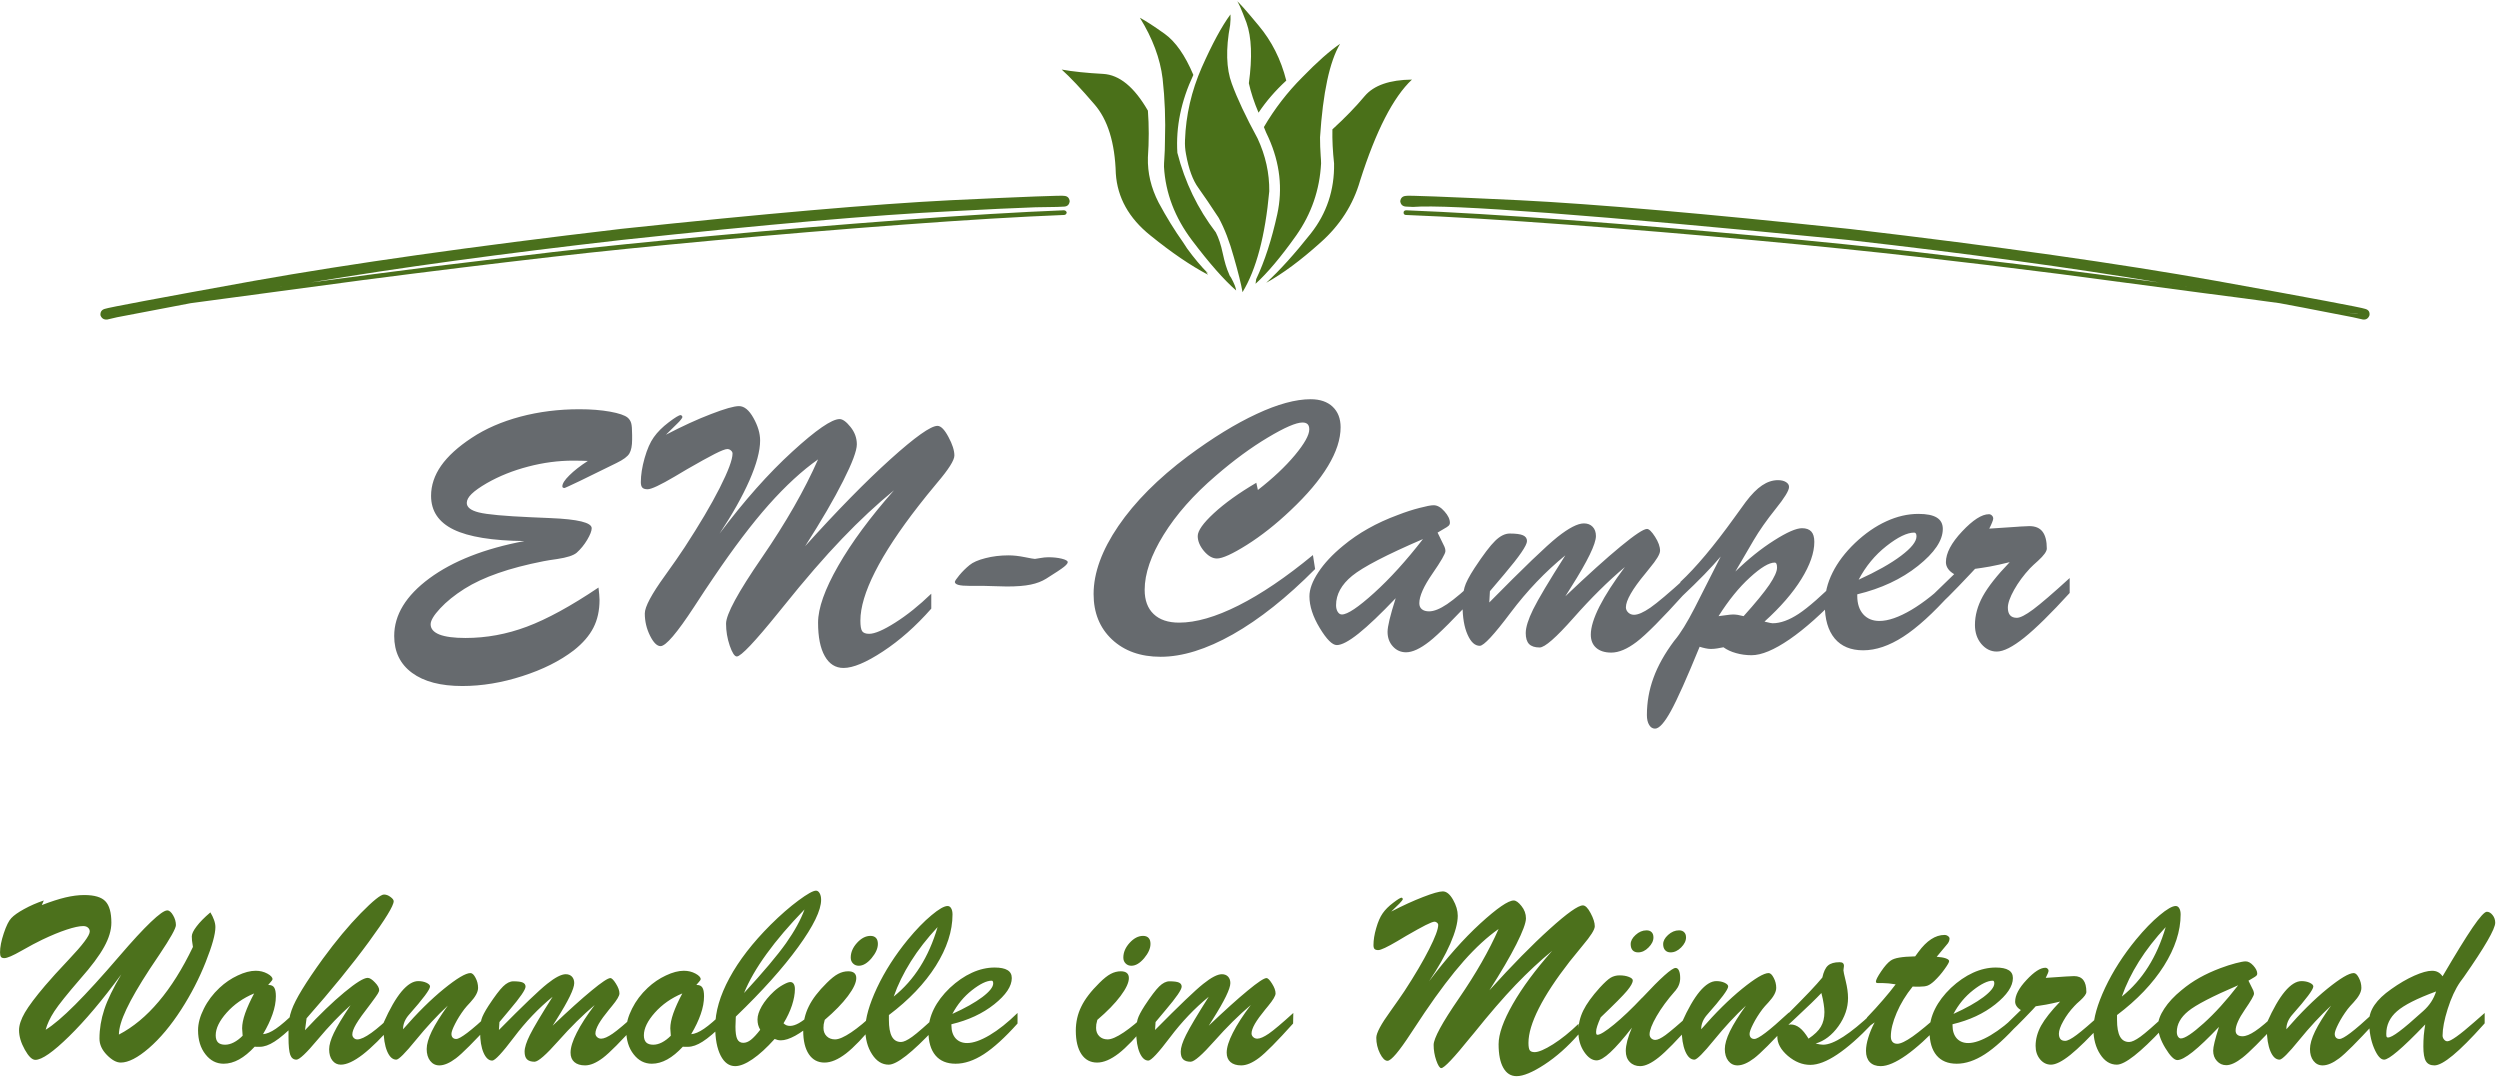 <?xml version="1.0" encoding="utf-8"?>
<!-- Generator: Adobe Illustrator 16.0.0, SVG Export Plug-In . SVG Version: 6.00 Build 0)  -->
<!DOCTYPE svg PUBLIC "-//W3C//DTD SVG 1.1//EN" "http://www.w3.org/Graphics/SVG/1.1/DTD/svg11.dtd">
<svg version="1.1"
	 id="svg2" xmlns:dc="http://purl.org/dc/elements/1.1/" xmlns:cc="http://creativecommons.org/ns#" xmlns:rdf="http://www.w3.org/1999/02/22-rdf-syntax-ns#" xmlns:svg="http://www.w3.org/2000/svg" xmlns:inkscape="http://www.inkscape.org/namespaces/inkscape"
	 xmlns="http://www.w3.org/2000/svg" xmlns:xlink="http://www.w3.org/1999/xlink" x="0px" y="0px" width="467.5px" height="202.5px"
	 viewBox="0 0 467.5 202.5" enable-background="new 0 0 467.5 202.5" xml:space="preserve">
<g id="g10" transform="matrix(1.25,0,0,-1.25,0,202.5)">
	<g id="g12" transform="scale(0.1,0.1)">
		<path id="path14" inkscape:connector-curvature="0" fill="#4A701C" d="M3510.267,1152.422c11.68-1.332,17.5-1.992,17.5-1.992
			c2.352-0.32,3.68,0.5,3.992,2.5c0,2.34-0.984,3.672-2.93,4.02c-2.07,0.313-31.211,4.34-87.5,11.992
			c-56.414,8.008-126.68,17.5-211.063,28.48c28.992-4.652,56.328-9.141,82-13.48c36.68-6.332,69.328-12.191,98-17.5
			c19.383-2.652,36.68-5,52-6.992C3482.931,1156.441,3498.947,1154.101,3510.267,1152.422 M163.283,1152.93
			c0.664-2,1.984-2.82,3.984-2.5c0-0.32,5.852,0.352,17.5,1.992c20.664,3.008,54.18,7.688,100.5,14.02
			c48.68,8.988,108.523,19.34,179.5,30.98c-84.336-10.98-154.648-20.473-210.977-28.48c-56.023-7.652-85.203-11.684-87.5-11.992
			C164.26,1156.601,163.283,1155.269,163.283,1152.93 M3230.267,1197.422c-59.648,8.008-120.82,16.008-183.508,24.02
			c-62.93,7.66-122.664,14.848-178.992,21.488c-66.68,7.648-146.992,15.859-241.008,24.492
			c-93.641,8.668-187.5,16.52-281.492,23.508c-94.328,7-175,11.84-241.984,14.5c-2.344-0.32-3.516-1.488-3.516-3.48
			c0-2.027,1.016-3.16,3-3.52c67-2.648,147.664-7.5,242-14.488c94.063-6.992,187.852-14.84,281.563-23.512
			c93.938-8.68,174.289-16.84,240.938-24.5c67.648-7.648,139.492-16.32,215.5-26.008c75.672-10,147.148-19.492,214.5-28.48
			c41.992-5.352,79.68-10.352,113-15c-28.672,5.309-61.32,11.168-98,17.5C3286.595,1188.281,3259.26,1192.769,3230.267,1197.422
			 M827.768,1235.93c66.68,7.66,147,15.82,241.062,24.5c93.938,8.672,187.93,16.52,281.953,23.512
			c93.984,6.988,174.484,11.84,241.484,14.488c1.992,0.359,3.164,1.492,3.516,3.52c-0.352,1.992-1.68,3.16-4.023,3.48
			c-66.992-2.66-147.656-7.5-241.992-14.5c-93.984-6.988-187.82-14.84-281.484-23.508c-94.023-8.633-174.336-16.844-241.016-24.492
			c-56.328-6.641-115.82-13.828-178.438-21.488c-63.047-8.012-124.383-16.012-184.063-24.02
			c-70.977-11.641-130.82-21.992-179.5-30.98c71.68,9.648,157.352,21.168,257,34.488
			C642.268,1213.941,737.424,1225.578,827.768,1235.93 M3538.275,1157.93c-5,1.992-79.445,16.012-223.508,41.992
			c-143.68,25.656-325.938,51.52-547,77.5c-216.68,23.008-381.32,37.336-493.938,43.008c-113.047,5.352-169.883,7.5-170.547,6.52
			c-5-0.348-7.852-3.008-8.516-8.008c0.664-5,3.516-7.652,8.516-8.012c-0.352,0,3.164-0.148,10.547-0.5
			c53.938,4.328,271.289-12.148,651.945-49.5c178.672-20.352,333.484-41.48,464.492-63.508
			c84.383-10.98,154.648-20.473,211.063-28.48c56.289-7.652,85.43-11.684,87.5-11.992c1.945-0.348,2.93-1.68,2.93-4.02
			c-0.313-2-1.641-2.82-3.992-2.5c0-0.32-5.82,0.352-17.5,1.992c-11.32,1.68-27.336,4.02-48,7.027
			c-15.32,1.992-32.617,4.34-52,6.992c25.352-4.691,47.148-8.832,65.508-12.5c18.992-3.672,33.672-6.52,43.992-8.512
			c10-2.352,15.148-3.48,15.5-3.48c4.648-0.348,7.852,1.84,9.5,6.48C3545.431,1153.43,3543.275,1156.601,3538.275,1157.93
			 M1600.267,1318.941c-0.617-5-3.32-7.652-8-8.012c0,0-3.68-0.148-10.938-0.5c-7.07,0-17.742-0.16-32.07-0.508
			c-28.641-0.98-70.977-2.973-126.992-5.98c-112.344-5.352-276.648-19.691-493.008-43.012
			c-178.32-20.352-333.172-41.48-464.492-63.508c-84.336-10.98-154.648-20.473-210.977-28.48
			c-56.023-7.652-85.203-11.684-87.5-11.992c-2.031-0.348-3.008-1.68-3.008-4.02c0.664-2,1.984-2.82,3.984-2.5
			c0-0.32,5.852,0.352,17.5,1.992c20.664,3.008,54.18,7.688,100.5,14.02c-53-10-89.648-16.992-110-21.012c-10-2.352-15-3.48-15-3.48
			c-5-0.348-8.32,1.84-10,6.48c-0.344,5,1.844,8.172,6.492,9.5c5.352,1.992,79.844,16.012,223.508,41.992
			c143.992,25.656,326.492,51.52,547.5,77.5h-0.5c216.68,23.008,381.32,37.336,494.063,43.008c112.93,5.352,170,7.5,170.938,6.52
			C1596.947,1326.601,1599.65,1323.941,1600.267,1318.941"/>
		<path id="path16" inkscape:connector-curvature="0" fill="#4A7019" d="M1772.767,1410.43c-0.344-7,0.164-13.988,1.492-20.98
			c4.023-22.34,10.188-39.18,18.508-50.508c8.32-11.684,18.563-26.684,30.516-45c8.664-16.012,16.164-35.512,22.5-58.512
			c6.641-23.008,10.977-40.508,13.047-52.5c20.617,34.02,33.938,84.328,40,151.012c0.273,26.988-5.547,53.316-17.5,78.988
			c-17.742,32.648-30.547,60-38.563,81.992c-8.32,22.336-9.18,51.52-2.5,87.5c0.672,6.008,0.82,11.367,0.516,16.008
			c-13.016-17.648-27.344-44.18-43.016-79.488C1782.424,1483.941,1774.103,1447.769,1772.767,1410.43 M2004.767,1554.449
			c-15.664-10.66-34.5-27.34-56.484-50c-22.344-22.34-41.523-47.188-57.5-74.527c1.984-5.313,4.336-10.672,6.984-15.98
			c17-38.012,21.336-76.172,13.016-114.492c-8.359-38.008-18.836-70.348-31.523-97.027c-0.313-2.313-0.672-4.652-0.977-6.992
			c17.656,16.012,38.047,40.148,60.976,72.5c22.688,32.34,35,68.16,37.07,107.5c0,3.672-0.242,7.34-0.547,11.012
			c-0.664,9.34-1.016,18.668-1.016,28.008C1979.103,1481.441,1989.103,1528.078,2004.767,1554.449 M1807.267,1210.93
			c-10.32,10.359-20.82,22.859-31.484,37.5l-5.516,8.52c-13,18.32-25.352,38.32-36.984,60c-11.336,21.992-16.68,44.492-16.016,67.5
			c1.68,24.34,1.68,47.66,0,70c-20.32,35.313-42.617,53.629-67,55c-24.648,1.332-45.352,3.48-61.984,6.48
			c12.656-11.32,28.984-28.672,48.984-51.988c20-23.012,30.664-57.5,31.992-103.512c2.344-35.98,19.57-66.84,51.523-92.5
			c31.633-25.672,60.547-45.32,86.484-58.988c-0.938,1.328-2.148,2.66-3.438,3.988
			C1805.119,1212.258,1806.33,1211.601,1807.267,1210.93 M2112.267,1500.93c-33.32-0.352-56.836-8.508-70.508-24.488
			c-13.32-16.012-29.492-32.652-48.477-50c-0.352-16.012,0.547-33.012,2.5-51.012c0.664-39.648-11.016-74.648-35-105
			c-24.023-30.32-46.133-54.852-66.523-73.48c24.688,13.629,51.68,33.629,81.008,60c29.383,25.98,49.18,56.992,59.5,92.973
			C2058.439,1424.25,2084.26,1474.609,2112.267,1500.93 M1924.26,1499.449c-7.93,31.641-21.836,59.141-41.492,82.5
			c-19.328,23.32-30.148,35.473-32.5,36.48c1.68-0.352,6.492-11.172,14.5-32.5c7.656-21.68,8.82-51.828,3.516-90.5
			c3.047-13.68,7.805-28.32,14.484-43.988C1894.103,1468.43,1907.932,1484.449,1924.26,1499.449 M1785.267,1507.93
			c-18.32-38.988-26.32-77.82-23.938-116.488c11.289-44.02,30.43-83.672,57.5-119.02c4.289-8.32,7.773-18.832,10.43-31.492
			c2.688-12.648,5.664-22.648,9.023-30c0.664-2.34,1.836-4.488,3.477-6.48c4.688-8.668,7.188-15,7.5-19.02
			c-18.32,16.012-40.313,41.012-65.977,75c-25.664,34.02-39.695,70.66-41.953,110c0,3.672,0.117,7.34,0.43,11.012
			c0.664,9.34,1.008,18.48,1.008,27.5c1.063,32.348-0.148,63.48-3.508,93.48c-3.641,30-15,60.348-33.992,91.008
			c8.32-4.328,20.672-12.34,37-23.98C1758.588,1557.769,1772.932,1537.262,1785.267,1507.93"/>
		<path id="path18" inkscape:connector-curvature="0" fill="#666A6E" d="M895.353,741.047c0.508-3.75,0.859-7.188,1.094-10.313
			c0.313-3.047,0.461-5.734,0.461-8.125c0-15.93-3.078-29.844-9.211-41.719c-6.055-11.875-15.789-23.125-29.219-33.75
			c-20.75-15.93-46.406-28.781-77.031-38.594c-30.547-9.875-60.469-14.836-89.844-14.836c-32.305,0-57.344,6.555-75.156,19.68
			c-17.82,13.125-26.719,31.531-26.719,55.156c0,31.563,17.539,60.313,52.648,86.25c35.203,25.938,82.586,44.531,142.195,55.781
			c-48.125,0.512-83.445,6.25-105.945,17.191s-33.75,27.73-33.75,50.469c0,15.621,5,30.621,15,45
			c10.086,14.371,25.352,28.281,45.781,41.723c20.711,13.75,45,24.289,72.82,31.719c27.813,7.379,57.219,11.09,88.281,11.09
			c17.07,0,32.344-1.211,45.781-3.59c13.438-2.43,22.258-5.43,26.563-9.07c2.5-2.18,4.219-4.918,5.156-8.121
			c0.938-3.238,1.398-9.18,1.398-17.809v-6.719c0-9.301-1.359-16.211-4.055-20.781c-2.625-4.609-9.063-9.379-19.375-14.379
			c-21.055-10.43-39.141-19.301-54.219-26.563c-15.117-7.188-22.891-10.777-23.281-10.777c-1.18,0-2.031,0.188-2.656,0.617
			c-0.555,0.391-0.781,1.023-0.781,1.883c0,4.059,3.477,9.527,10.469,16.398c6.953,6.961,16.172,14.141,27.648,21.57
			c-3.117,0.07-6.32,0.191-9.531,0.309c-3.234,0.082-7.336,0.152-12.336,0.152c-22.313,0-44.773-2.961-67.344-8.902
			c-22.5-5.859-43.086-14.059-61.719-24.688c-10.43-6.051-18.086-11.48-22.969-16.25c-4.813-4.691-7.188-9.18-7.188-13.441
			c0-6.48,6.016-11.211,18.125-14.219c12.18-3.039,38.125-5.43,77.813-7.18c6.953-0.32,16.602-0.75,28.898-1.25
			c41.328-1.68,62.039-6.723,62.039-15.16c0-4.063-2.266-9.84-6.719-17.34c-4.375-7.422-9.648-13.867-15.781-19.383
			c-4.805-4.063-14.5-7.188-29.07-9.367c-8.547-1.172-15.391-2.273-20.469-3.281c-26.047-5.117-48.711-11.055-67.961-17.82
			c-19.297-6.68-36.055-14.484-50.32-23.43c-14.797-9.383-26.945-19.18-36.398-29.383c-9.5-10.227-14.219-18.117-14.219-23.75
			c0-6.672,4.367-11.797,13.117-15.313c8.836-3.438,21.883-5.156,39.07-5.156c31.133,0,61.711,5.633,91.711,16.883
			C818.236,693.711,853.978,713.234,895.353,741.047z M1393.197,731.828v-22.344c-23.117-26.25-47.258-47.609-72.336-64.055
			c-25-16.445-44.648-24.695-58.914-24.695c-12.109,0-21.477,5.945-28.117,17.813c-6.68,11.805-10,28.438-10,50
			s10.039,49.883,30.148,85c20.078,35.082,47.898,72.742,83.438,112.973c-25.617-20.941-51.477-45-77.5-72.191
			c-26.047-27.109-55.578-61.203-88.586-102.344l-6.719-8.273c-35.43-43.867-56.211-65.781-62.344-65.781
			c-3.359,0-6.875,5.43-10.625,16.25c-3.672,10.82-5.469,21.75-5.469,32.805c0,13.945,17.883,46.953,53.75,99.063
			c35.813,52.191,63.789,101.094,83.906,146.723c-23.867-16.801-48.438-39.379-73.75-67.809
			c-25.242-28.441-52.813-64.851-82.813-109.226c-7.5-10.938-17.148-25.469-28.906-43.594c-25.633-39.18-42.344-58.75-50.164-58.75
			c-5.305,0-10.578,5.203-15.773,15.625c-5.234,10.516-7.813,21.609-7.813,33.281c0,9.883,10.078,28.797,30.313,56.719
			c12.266,17.078,22.063,31.172,29.375,42.344c22.07,33.832,39.531,63.359,52.344,88.601c12.805,25.309,19.219,42.5,19.219,51.559
			c0,1.641-0.781,3.16-2.344,4.531c-1.57,1.449-3.398,2.188-5.469,2.188c-2.93,0-9.219-2.457-18.906-7.348
			c-9.609-4.922-23.359-12.5-41.25-22.813c-4.492-2.617-10.625-6.25-18.445-10.938c-21.555-12.73-35.109-19.063-40.617-19.063
			c-3.672,0-6.25,0.781-7.813,2.352c-1.57,1.641-2.344,4.41-2.344,8.281c0,10.617,1.875,22.578,5.625,35.93
			c3.82,13.438,8.43,23.828,13.75,31.25c5.5,7.82,12.969,15.238,22.344,22.348c9.445,7.191,15.391,10.781,17.805,10.781
			c0.633,0,1.18-0.309,1.727-0.941c0.625-0.617,0.938-1.328,0.938-2.027c0-0.621-0.742-1.871-2.188-3.75
			c-1.375-1.801-3.055-3.59-5-5.473l-17.5-17.188c24.563,12.82,47.063,23.129,67.5,30.938c20.383,7.891,34.375,11.883,41.875,11.883
			c7.813,0,15-5.902,21.563-17.66c6.641-11.801,10-23.051,10-33.75c0-15.551-5.313-35.43-15.938-59.691
			c-10.625-24.18-25.555-50.699-44.695-79.531c36.961,49.262,73.211,90.082,108.75,122.5c35.508,32.5,59.109,48.75,70.789,48.75
			c4.57,0,10-3.898,16.25-11.719c6.32-7.809,9.531-16.52,9.531-26.09c0-9.488-6.836-27.73-20.469-54.691
			c-13.563-26.988-32.5-59.527-56.883-97.648c48.133,53.43,90.633,96.75,127.5,130c36.961,33.32,60.477,50,70.477,50
			c5.078,0,10.547-5.551,16.406-16.57c5.938-10.93,8.898-20.23,8.898-27.809c0-6.992-8.547-20.551-25.617-40.621
			c-11.492-13.75-20.742-25.238-27.813-34.379c-28.992-37.191-50.75-70.23-65.32-99.066c-14.602-28.859-21.867-53.195-21.867-72.969
			c0-7.805,0.859-13.086,2.656-15.781c1.875-2.609,5.352-3.906,10.461-3.906c8.32,0,21.289,5.547,38.914,16.719
			C1356.838,699.68,1374.838,714.102,1393.197,731.828L1393.197,731.828z M1428.439,749.328c0,1.328,2.219,4.734,6.719,10.156
			c4.57,5.516,9.68,10.555,15.313,15.156c5,4.148,12.852,7.578,23.586,10.32c10.82,2.805,22.391,4.219,34.695,4.219
			c7.375,0,15.469-0.898,24.219-2.664c8.828-1.797,13.938-2.656,15.313-2.656c0.625,0,3.164,0.391,7.656,1.25
			c4.453,0.82,8.594,1.25,12.344,1.25c7.578,0,14.297-0.734,20.156-2.18c5.938-1.492,8.898-3.211,8.898-5.164
			c0-1.672-1.867-4.016-5.617-7.031c-3.75-3.047-12.617-8.906-26.563-17.656c-6.492-4.063-14.219-7.031-23.281-8.898
			c-8.984-1.883-20.789-2.82-35.469-2.82c-4.297,0-10.281,0.156-17.969,0.469c-7.742,0.313-13.398,0.469-17.031,0.469h-20.938
			c-7.5,0-13.055,0.469-16.563,1.414C1430.471,745.891,1428.627,747.344,1428.439,749.328z M1964.142,789.641l3.273-20.93
			c-42.297-42.617-83.273-75.164-122.969-97.664c-39.609-22.375-75.617-33.586-108.117-33.586c-30.117,0-54.383,8.664-72.813,25.93
			c-18.359,17.266-27.5,39.93-27.5,67.969c0,31.57,12.344,65.469,37.031,101.719c24.758,36.25,59.453,71.101,104.063,104.531
			c37.07,27.5,71.328,48.52,102.813,63.133c31.445,14.688,58.359,22.027,80.773,22.027c14.07,0,25.039-3.75,32.977-11.25
			c7.883-7.5,11.875-17.73,11.875-30.629c0-17.93-6.328-37.301-18.906-58.121c-12.5-20.859-31.211-42.969-56.094-66.41
			c-21.875-20.738-43.672-37.93-65.32-51.562c-21.555-13.547-36.477-20.313-44.68-20.313c-6.57,0-13.047,3.672-19.375,11.094
			c-6.25,7.5-9.375,15-9.375,22.5c0,7.891,8.039,19.301,24.219,34.223c16.25,15,37.383,30.16,63.43,45.469l2.352-10.781
			c22.5,17.5,40.93,34.84,55.312,52.031c14.367,17.27,21.563,30.16,21.563,38.59c0,3.641-0.867,6.25-2.5,7.82
			c-1.688,1.641-4.227,2.5-7.656,2.5c-9.5,0-26.797-7.5-51.875-22.5c-25-14.93-50.906-33.91-77.664-57.039
			c-33.359-28.551-59.445-58.082-78.281-88.59c-18.859-30.551-28.273-57.926-28.273-82.191c0-15.625,4.453-27.734,13.438-36.25
			c8.938-8.547,21.641-12.813,38.117-12.813c25.203,0,54.773,8.523,88.75,25.633C1886.682,731.25,1923.83,756.398,1964.142,789.641
			L1964.142,789.641z M2087.97,725.109c-22.422-23.547-40.898-41.172-55.469-52.813c-14.492-11.563-25.391-17.336-32.664-17.336
			c-6.68,0-15.148,8.469-25.461,25.469c-10.32,17.07-15.469,32.891-15.469,47.5c0,10.617,4.453,22.57,13.281,35.93
			c8.75,13.32,21.008,26.492,36.867,39.531c11.766,9.77,24.383,18.438,37.82,25.938c13.43,7.582,28.203,14.383,44.375,20.313
			c11.25,4.379,21.945,7.859,32.188,10.469c10.188,2.699,17.258,4.07,21.25,4.07c5.508,0,10.93-3.09,16.25-9.219
			c5.391-6.062,8.117-11.723,8.117-17.031c0-1.68-0.617-3.129-1.867-4.379s-3.711-2.891-7.352-4.84l-9.219-5.473l8.758-17.973
			c1.133-2.109,1.914-3.906,2.344-5.469c0.391-1.477,0.617-2.891,0.617-4.219c0-3.75-6.516-15.078-19.531-33.898
			c-13.039-18.867-19.523-33.555-19.523-44.07c0-3.984,1.289-6.984,3.906-9.063c2.578-2.109,6.172-3.117,10.781-3.117
			c7.188,0,16.133,3.586,26.867,10.781c10.82,7.258,26.18,20.305,46.102,39.055l0.469-21.875
			c-35-38.039-59.375-62.422-73.125-73.125c-13.672-10.695-25.273-16.086-34.844-16.086c-7.82,0-14.383,2.93-19.688,8.75
			c-5.313,5.82-7.969,13.117-7.969,21.867c0,8.016,3.945,24.453,11.875,49.383L2087.97,725.109L2087.97,725.109z M2128.752,813.551
			c-54.492-23.441-89.805-41.801-105.945-55.004c-16.047-13.117-24.055-27.766-24.055-43.906c0-3.984,0.82-7.297,2.5-10
			c1.641-2.609,3.75-3.906,6.25-3.906c8.32,0,24.375,10.703,48.117,32.195C2079.447,754.484,2103.83,781.359,2128.752,813.551z
			 M2520.939,754.797l-0.469-22.5c-34.063-37.813-58.133-62.031-72.195-72.656c-13.977-10.625-26.555-15.93-37.805-15.93
			c-9.695,0-17.273,2.414-22.664,7.18c-5.305,4.688-7.969,11.25-7.969,19.688c0,10.938,4.297,25,12.969,42.188
			c8.75,17.195,21.414,36.805,37.969,58.914c-25.227-21.25-50.859-46.641-76.867-76.102c-26.055-29.484-42.93-44.219-50.625-44.219
			c-7.117,0-12.344,1.719-15.781,5.156c-3.359,3.445-5,8.914-5,16.414c0,8.508,3.664,20.352,11.086,35.461
			c7.5,15.203,23.523,42.109,48.133,80.789c-29.922-24.383-57.273-53.055-82.031-85.945c-24.688-32.922-40-49.375-45.938-49.375
			c-7.273,0-13.359,5.547-18.281,16.719c-5,11.133-7.5,25.82-7.5,44.063c0,11.016,1.008,19.93,2.969,26.719
			c1.867,6.766,6.867,16.406,15,28.906c13.117,19.883,23.359,33.445,30.781,40.625c7.383,7.27,14.688,10.938,21.867,10.938
			c9.383,0,15.984-0.898,19.852-2.648c3.938-1.801,5.938-4.648,5.938-8.602c0-6.367-11.258-22.813-33.758-49.367
			c-9.172-10.75-16.398-19.305-21.711-25.633l-0.938-16.867c51.008,51.75,85.039,84.414,102.031,97.969
			c17.07,13.512,30.227,20.309,39.531,20.309c5.508,0,9.875-1.719,13.125-5.16c3.203-3.359,4.844-7.93,4.844-13.75
			c0-11.789-12.344-37.188-37.031-76.25c-3.867-5.938-6.797-10.578-8.75-13.898c33.828,32.18,61.398,57.031,82.656,74.531
			c21.242,17.5,34.414,26.25,39.531,26.25c3,0,7.031-3.91,12.031-11.723c5-7.809,7.5-14.809,7.5-20.941
			c0-4.922-5.281-13.672-15.781-26.25c-2.617-3.359-4.688-5.938-6.25-7.813c-9.813-11.797-17.109-21.875-21.883-30.305
			c-4.797-8.359-7.188-15.078-7.188-20.164c0-3.047,1.18-5.695,3.602-7.969c2.375-2.188,5.227-3.281,8.586-3.281
			c5.945,0,14.063,3.523,24.383,10.625C2479.22,718.078,2496.556,732.688,2520.939,754.797L2520.939,754.797z M2542.658,652.461
			c-18.992-46.445-33.281-78.477-42.969-96.102c-9.688-17.57-17.578-26.398-23.75-26.398c-3.641,0-6.563,1.828-8.75,5.469
			c-2.273,3.672-3.438,8.586-3.438,14.836c0,19.188,3.273,37.734,9.836,55.625c6.492,17.93,16.797,36.375,30.938,55.32
			c0.125,0.078,0.391,0.391,0.781,0.93c8.672,10.32,18.602,26.406,29.852,48.289l39.063,77.031
			c-7.109-8.359-15.242-17.273-24.383-26.727c-9.18-9.484-21.211-21.25-36.086-35.305v23.898
			c23.195,21.563,50.195,53.672,80.938,96.41c7.578,10.621,13.195,18.363,16.867,23.281c8.641,11.441,16.805,19.73,24.531,24.84
			c7.703,5.199,15.633,7.82,23.75,7.82c4.891,0,8.828-0.941,11.883-2.82c3.117-1.871,4.688-4.328,4.688-7.34
			c0-5.309-6.719-16.328-20.156-32.969c-13.367-16.68-24.344-32.34-32.977-47.031l-27.188-46.559
			c19.461,18.938,38.789,34.445,57.969,46.559c19.141,12.191,33.055,18.281,41.719,18.281c6.25,0,10.859-1.68,13.914-5
			c3.008-3.242,4.531-8.402,4.531-15.473c0-16.25-6.492-34.797-19.383-55.617c-12.813-20.75-31.211-41.961-55.148-63.602
			c0.695-0.234,1.563-0.43,2.5-0.625c5-1.25,8.195-1.875,9.688-1.875c11.641,0,24.602,4.688,38.898,14.07
			c14.266,9.367,35.086,27.648,62.5,54.836l0.477-24.688c-28.055-29.688-53.555-52.453-76.563-68.281
			c-23.055-15.813-41.992-23.75-56.883-23.75c-8.117,0-15.859,1.063-23.117,3.133c-7.313,1.992-13.602,4.922-18.914,8.75
			c-3.047-0.633-6.164-1.18-9.367-1.719c-3.133-0.508-6.25-0.781-9.383-0.781c-2.5,0-5.148,0.305-7.969,0.93
			C2548.752,650.656,2545.775,651.438,2542.658,652.461L2542.658,652.461z M2570.939,698.234c2.18,0.313,5.781,0.781,10.781,1.406
			c5,0.711,8.625,1.094,10.938,1.094c2.258,0,4.68-0.234,7.18-0.625c2.5-0.43,5.359-1.047,8.602-1.875
			c17.891,19.891,30.695,35.516,38.438,46.875c7.688,11.453,11.563,20,11.563,25.625c0,2.586-0.281,4.453-0.781,5.625
			c-0.547,1.25-1.406,1.922-2.656,2.031c-8.555,0-20.945-7.461-37.195-22.344C2601.556,741.25,2585.939,721.984,2570.939,698.234
			L2570.939,698.234z M2778.478,730.891v-2.5c0-11.484,2.969-20.578,8.898-27.344c6.023-6.672,14.102-10,24.219-10
			c13.133,0,29.063,5.516,47.813,16.563c18.75,11.141,38.477,26.875,59.219,47.188v-22.5c-26.68-29.688-50.469-51.328-71.398-64.836
			c-20.938-13.523-40.898-20.32-59.852-20.32c-18.547,0-32.766,5.898-42.648,17.656c-9.891,11.883-14.852,28.828-14.852,50.938
			c0,16.25,3.875,32.078,11.57,47.5c7.609,15.391,18.82,30.234,33.75,44.535c15.07,14.262,30.664,25.039,46.711,32.34
			c16.023,7.391,32.07,11.102,48.133,11.102c12.258,0,21.406-1.84,27.336-5.473c6.023-3.668,9.07-9.34,9.07-17.027
			c0-17.191-12.43-35.633-37.188-55.32C2844.564,753.711,2814.299,739.531,2778.478,730.891z M2780.51,752.766
			c26.945,12.273,48.117,24.219,63.438,35.781c15.391,11.563,23.117,21.254,23.117,29.063c0,1.961-0.305,3.359-0.938,4.219
			c-0.539,0.941-1.359,1.41-2.5,1.41c-10.617,0-24.492-6.719-41.563-20.16C2804.955,789.641,2791.127,772.852,2780.51,752.766z
			 M2895.775,709.961l-7.023,17.5l34.688,33.586c-4.18,2.5-7.273,5.203-9.219,8.133c-2.07,3-3.133,6.281-3.133,9.836
			c0,13.445,8.047,28.754,24.219,45.945c16.141,17.18,29.531,25.777,40.164,25.777c1.641,0,3.117-0.629,4.367-1.879
			c1.328-1.25,2.039-2.809,2.039-4.68c0-1.18-0.547-2.969-1.57-5.469c-0.93-2.5-2.422-5.711-4.367-9.531l42.336,2.809
			c0.945,0,2.234,0.082,3.914,0.313c6.438,0.391,11.008,0.629,13.75,0.629c8.938,0,15.508-2.781,19.68-8.289
			c4.258-5.539,6.406-13.98,6.406-25.313c0-4.18-4.328-10.227-12.969-18.117c-5.313-4.695-9.367-8.523-12.18-11.414
			c-9.609-10.313-17.5-21.047-23.758-32.188c-6.242-11.172-9.375-20.07-9.375-26.719c0-4.922,1.094-8.672,3.281-11.25
			c2.273-2.609,5.672-3.906,10.164-3.906c5,0,13.117,4.141,24.367,12.5c11.328,8.445,29.57,24.109,54.688,47.031V732.93
			c-27.93-30.633-50.586-52.93-67.969-66.883c-17.297-13.828-31.008-20.781-41.086-20.781c-8.992,0-16.68,3.836-23.133,11.414
			c-6.359,7.57-9.531,17.07-9.531,28.43c0,14.266,3.914,28.516,11.719,42.82c7.891,14.367,21.336,31.398,40.313,51.086
			c-11.992-2.922-21.867-5.117-29.68-6.555c-7.82-1.367-15.242-2.5-22.188-3.445l-6.719-7.188
			C2921.799,734.016,2904.447,716.711,2895.775,709.961"/>
		<path id="path20" inkscape:connector-curvature="0" fill="#4C711C" d="M181.447,162.266
			c-28.125-38.367-54.18-69.227-78.125-92.656C79.447,46.172,62.619,34.453,52.854,34.453c-4.805,0-10.086,5.078-15.781,15.313
			c-5.742,10.305-8.594,20-8.594,29.055c0,7.5,2.891,16.289,8.75,26.414c5.93,10.078,15.969,23.477,30.148,40.156
			c8.641,10.188,20.477,23.203,35.477,39.063c20.938,22.063,31.406,36.086,31.406,42.031c0,2.375-0.898,4.297-2.656,5.781
			c-1.68,1.555-4.062,2.344-7.195,2.344c-5.734,0-13.977-1.797-24.68-5.32c-10.75-3.555-22.969-8.586-36.719-15.148
			c-7.93-3.75-18.281-9.297-31.102-16.57c-12.727-7.305-21.211-10.93-25.461-10.93c-2.43,0-4.07,0.625-5,1.875
			c-0.938,1.328-1.406,3.594-1.406,6.719c0,7.805,1.867,17.336,5.617,28.586c3.75,11.25,7.5,18.789,11.25,22.664
			c3.828,4.141,10.242,8.664,19.219,13.586c9.07,5,18.836,9.258,29.383,12.82l-2.969-6.875c13.438,5.195,25.188,8.984,35.313,11.406
			c10.078,2.375,19.445,3.594,28.125,3.594c15.312,0,25.859-3.125,31.719-9.375c5.93-6.18,8.906-16.844,8.906-32.031
			c0-11.063-3.594-23.094-10.781-36.094c-7.109-13.055-18.984-28.984-35.625-47.813c-19.375-22.422-32.344-38.594-38.906-48.594
			c-6.492-10-10.781-19.219-12.969-27.656c11.445,7.063,26.125,19.563,44.055,37.5c18.016,18.008,40.203,42.375,66.57,73.117
			c18.945,22.07,34.453,38.914,46.563,50.469c12.188,11.641,20.391,17.5,24.688,17.5c3,0,5.93-2.461,8.75-7.336
			c2.813-4.813,4.211-9.688,4.211-14.688c0-4.805-8.117-19.336-24.367-43.594c-6.25-9.383-11.211-16.797-14.844-22.188
			c-15.859-24.305-27.469-44.305-34.844-60c-7.422-15.625-11.172-28.281-11.25-37.969c21.328,11.125,41.164,27.578,59.523,49.375
			c18.445,21.75,35.516,48.984,51.25,81.719c-0.617,3.938-1.086,7.102-1.398,9.531c-0.242,2.5-0.32,4.57-0.32,6.25
			c0,3.75,2.391,8.75,7.195,15c4.766,6.32,11.633,13.32,20.625,20.93c2.383-3.977,4.219-7.773,5.469-11.398
			c1.32-3.672,2.031-7.188,2.031-10.633c0-10.539-4.852-27.969-14.531-52.336c-9.609-24.305-21.797-47.938-36.57-70.938
			c-15.617-24.188-31.789-43.445-48.43-57.813c-16.68-14.383-30.711-21.563-42.039-21.563c-6.477,0-13.391,3.82-20.781,11.398
			c-7.414,7.586-11.086,15.711-11.086,24.383c0,14.453,2.383,28.977,7.188,43.594C160.861,124.453,169.338,141.953,181.447,162.266z
			 M380.978,54.141c-7.82-8.438-15.586-14.813-23.281-19.07c-7.734-4.25-15.43-6.398-23.125-6.398
			c-10.859,0-19.922,4.688-27.195,14.063c-7.375,9.375-11.086,21.406-11.086,36.086c0,10.078,2.93,20.859,8.75,32.352
			c5.695,11.438,13.477,21.758,23.281,30.938c8.32,7.813,17.414,13.984,27.336,18.594c9.891,4.688,18.828,7.031,26.883,7.031
			c6.328,0,12.109-1.414,17.336-4.219c5.203-2.813,7.82-5.625,7.82-8.445c0-0.742-0.859-2.031-2.5-3.898
			c-1.68-1.797-3.047-3.359-4.07-4.688h0.781c3.953,0,6.719-1.336,8.289-3.914c1.641-2.5,2.5-6.836,2.5-12.961
			c0-8.438-1.68-17.43-5-26.875c-3.25-9.375-7.969-19.344-14.219-29.844c5.313,0.313,11.719,3,19.219,8.125
			c7.5,5.078,17.344,13.594,29.531,25.469l-0.32-18.125c-12.609-12.5-23.039-21.375-31.25-26.57
			c-8.117-5.227-15.461-7.805-22.031-7.805c-1.867,0-3.398,0-4.523,0C382.932,54.063,381.908,54.141,380.978,54.141z M363.01,70.539
			c0,0.391-0.078,1.102-0.156,2.031c-0.43,4.258-0.625,7.273-0.625,9.07c0,6.25,1.484,13.75,4.531,22.5
			c3.117,8.75,7.578,18.625,13.438,29.68c-16.484-6.867-30.156-16.477-41.094-28.75c-10.945-12.305-16.406-23.586-16.406-33.898
			c0-4.688,1.133-8.242,3.43-10.633c2.391-2.305,5.945-3.43,10.633-3.43c4.141,0,8.469,1.125,12.969,3.43
			C354.182,62.813,358.627,66.172,363.01,70.539z M589.26,104.289l0.313-15.469c-18.125-20.742-33.75-36.211-46.875-46.398
			c-13.125-10.078-24.07-15.156-32.82-15.156c-5.227,0-9.445,2.109-12.648,6.25c-3.25,4.133-4.852,9.719-4.852,16.719
			c0,6.445,2.352,14.563,7.031,24.375c4.695,9.766,13.016,23.625,25,41.563c-16.047-14.297-32.461-31.406-49.211-51.406
			c-16.68-20-27.266-30-31.719-30c-4.375,0-7.43,2.344-9.219,7.023c-1.758,4.695-2.656,13.523-2.656,26.57v8.594
			c0,7.5,0.383,13.586,1.094,18.281c0.742,4.688,1.953,9.25,3.594,13.75c2.727,7.805,7.969,18.125,15.781,30.938
			c7.891,12.891,18.195,28.156,30.938,45.781c19.57,26.758,38.469,49.445,56.719,68.117c18.32,18.641,29.883,27.969,34.68,27.969
			c3.32,0,6.57-1.211,9.695-3.586c3.195-2.313,4.844-4.453,4.844-6.414c0-6.68-12.344-26.867-37.039-60.617
			c-24.68-33.75-55.781-71.961-93.281-114.531l-2.336-17.82c21.945,23.523,41.602,42.43,58.906,56.719
			c17.383,14.383,28.984,21.57,34.844,21.57c3.008,0,6.602-2.266,10.781-6.719c4.258-4.375,6.406-8.25,6.406-11.57
			c0-1.359-0.75-3.242-2.188-5.617c-1.492-2.422-4.648-6.883-9.531-13.438c-11.367-14.695-18.992-25.313-22.813-31.875
			c-3.75-6.492-5.625-11.57-5.625-15.32c0-2.109,0.695-3.859,2.188-5.305c1.438-1.484,3.203-2.195,5.313-2.195
			c4.875,0,11.906,3.289,21.086,9.852C564.924,81.563,576.127,91.359,589.26,104.289z M574.103,90.539
			c9.055,20.32,17.883,35.672,26.555,46.102c8.75,10.391,17.07,15.625,25,15.625c4.695,0,8.789-0.867,12.352-2.5
			c3.508-1.688,5.313-3.516,5.313-5.477c0-2.305-2.625-6.945-7.813-13.898c-5.242-7-12.969-16.328-23.281-27.969
			c-2.93-3.242-5.242-6.719-6.875-10.469c-1.563-3.75-2.344-7.344-2.344-10.781v-0.938c21.328,24.563,41.719,44.727,61.094,60.469
			c19.375,15.695,32.578,23.586,39.688,23.586c2.688,0,5.227-2.414,7.656-7.18c2.5-4.688,3.75-9.688,3.75-15
			c0-6.063-3.867-13.25-11.57-21.57c-4.055-4.289-7.109-7.727-9.055-10.305c-5.555-7.422-10.125-14.695-13.75-21.875
			c-3.672-7.188-5.469-12.188-5.469-15c0-2.43,0.625-4.297,1.875-5.625c1.25-1.375,3-2.031,5.313-2.031
			c2.891,0,8.438,3.047,16.563,9.219c8.125,6.125,19.766,16.25,35,30.313l0.305-16.094c-25.539-27.82-42.961-45.281-52.336-52.352
			s-17.664-10.617-24.844-10.617c-5.625,0-10.242,2.297-13.75,6.867c-3.438,4.461-5.156,10.352-5.156,17.664
			c0,7.063,2.539,15.938,7.656,26.563c5.195,10.625,13.164,23.359,23.898,38.273c-16.047-14.914-31.984-32.109-47.805-51.555
			c-15.859-19.5-25.594-29.219-29.219-29.219c-5.625,0-10.195,4.219-13.75,12.656c-3.516,8.508-5.313,19.688-5.313,33.438
			c0,1.875,0.078,3.516,0.156,5C573.947,87.422,574.018,88.984,574.103,90.539z M953.236,104.609l-0.305-15.789
			c-24.063-26.789-41.055-43.898-50.945-51.398c-9.914-7.5-18.828-11.25-26.719-11.25c-6.867,0-12.258,1.68-16.086,5
			c-3.75,3.313-5.633,8.008-5.633,14.063c0,7.695,3.055,17.578,9.219,29.688c6.141,12.188,15.086,26.008,26.883,41.563
			c-17.813-15-35.938-32.938-54.383-53.75c-18.359-20.75-30.227-31.094-35.617-31.094c-5,0-8.75,1.211-11.25,3.594
			c-2.422,2.375-3.602,6.25-3.602,11.555c0,6.023,2.664,14.383,7.969,25c5.32,10.711,16.609,29.727,33.914,57.031
			c-21.063-17.18-40.313-37.422-57.813-60.617c-17.5-23.242-28.359-34.844-32.5-34.844c-5.195,0-9.531,3.906-12.969,11.711
			c-3.438,7.891-5.164,18.32-5.164,31.25c0,7.695,0.711,13.945,2.031,18.75c1.375,4.773,4.93,11.609,10.633,20.469
			c9.258,14.07,16.477,23.641,21.719,28.75c5.188,5.086,10.313,7.664,15.313,7.664c6.758,0,11.477-0.633,14.219-1.883
			c2.688-1.25,4.063-3.281,4.063-6.086c0-4.5-7.977-16.094-23.914-34.844c-6.359-7.625-11.398-13.68-15.148-18.125l-0.781-11.875
			c36.133,36.563,60.188,59.57,72.18,69.063c11.961,9.563,21.25,14.367,27.82,14.367c3.828,0,6.914-1.211,9.219-3.586
			c2.266-2.422,3.43-5.625,3.43-9.695c0-8.359-8.711-26.328-26.086-53.898c-2.734-4.18-4.813-7.461-6.25-9.852
			c23.938,22.82,43.438,40.352,58.438,52.664c15,12.375,24.289,18.586,27.969,18.586c2.07,0,4.844-2.773,8.281-8.273
			c3.508-5.555,5.313-10.438,5.313-14.695c0-3.555-3.711-9.805-11.094-18.75c-1.875-2.305-3.359-4.055-4.375-5.305
			c-6.875-8.367-12.031-15.477-15.477-21.406c-3.359-5.938-5-10.75-5-14.375c0-2.109,0.82-3.914,2.5-5.469
			c1.641-1.563,3.672-2.344,6.102-2.344c4.141,0,9.883,2.5,17.18,7.5C923.791,78.672,936.049,88.984,953.236,104.609
			L953.236,104.609z M1021.517,54.141c-7.805-8.438-15.578-14.813-23.281-19.07c-7.727-4.25-15.43-6.398-23.117-6.398
			c-10.859,0-19.922,4.688-27.188,14.063c-7.383,9.375-11.094,21.406-11.094,36.086c0,10.078,2.93,20.859,8.75,32.352
			c5.703,11.438,13.469,21.758,23.281,30.938c8.32,7.813,17.422,13.984,27.344,18.594c9.875,4.688,18.828,7.031,26.875,7.031
			c6.32,0,12.109-1.414,17.344-4.219c5.188-2.813,7.805-5.625,7.805-8.445c0-0.742-0.859-2.031-2.5-3.898
			c-1.68-1.797-3.039-3.359-4.055-4.688h0.781c3.945,0,6.719-1.336,8.273-3.914c1.641-2.5,2.5-6.836,2.5-12.961
			c0-8.438-1.68-17.43-5-26.875c-3.234-9.375-7.969-19.344-14.219-29.844c5.32,0.313,11.719,3,19.219,8.125
			c7.5,5.078,17.352,13.594,29.531,25.469l-0.305-18.125c-12.625-12.5-23.055-21.375-31.25-26.57
			c-8.125-5.227-15.477-7.805-22.031-7.805c-1.883,0-3.398,0-4.531,0C1023.478,54.063,1022.463,54.141,1021.517,54.141z
			 M1003.549,70.539c0,0.391-0.07,1.102-0.148,2.031c-0.43,4.258-0.633,7.273-0.633,9.07c0,6.25,1.492,13.75,4.531,22.5
			c3.133,8.75,7.578,18.625,13.438,29.68c-16.477-6.867-30.148-16.477-41.086-28.75c-10.938-12.305-16.414-23.586-16.414-33.898
			c0-4.688,1.141-8.242,3.445-10.633c2.375-2.305,5.938-3.43,10.617-3.43c4.148,0,8.484,1.125,12.969,3.43
			C994.728,62.813,999.182,66.172,1003.549,70.539z M1113.088,134.453c28.945,31.438,49.883,56.281,62.813,74.531
			c12.891,18.313,22.109,35.156,27.648,50.469c-22.727-23.438-41.641-45.594-56.711-66.414
			C1131.721,172.18,1120.471,152.648,1113.088,134.453L1113.088,134.453z M1158.869,65.703
			c-11.797-13.133-22.781-23.203-32.969-30.164c-10.117-6.945-18.828-10.469-26.102-10.469c-9.063,0-16.32,5.281-21.711,15.789
			c-5.391,10.625-8.125,24.922-8.125,42.961c0,22.5,7.109,46.805,21.25,72.969c14.141,26.25,34.688,52.82,61.555,79.695
			c14.695,14.563,28.602,26.719,41.719,36.406c13.211,9.758,21.961,14.68,26.25,14.68c2.195,0,3.992-1.32,5.477-3.898
			c1.445-2.5,2.188-5.781,2.188-9.852c0-15.539-11.414-39.023-34.219-70.461c-22.734-31.375-53.828-66.063-93.281-104.07
			l-0.164-1.25c-0.305-6.25-0.469-10.898-0.469-13.898c0-8.68,0.859-14.852,2.664-18.602c1.867-3.75,4.875-5.617,9.055-5.617
			c3.75,0,7.547,1.477,11.414,4.531c3.938,3.117,8.586,8.117,13.898,15c-1.359,2.375-2.422,4.836-3.117,7.336
			c-0.633,2.5-0.945,5.195-0.945,8.133c0,5.703,2.117,12.344,6.414,19.844c4.367,7.5,10.391,14.844,18.117,22.023
			c4.266,3.945,8.836,7.273,13.75,10c4.891,2.695,8.484,4.07,10.781,4.07c2.188,0,3.828-0.898,5-2.656
			c1.25-1.805,1.883-4.453,1.883-7.969c0-7.195-1.484-15.273-4.383-24.219c-2.922-8.875-7.141-17.813-12.648-26.875
			c1.328-1.25,2.813-2.266,4.367-2.969c1.641-0.633,3.484-0.938,5.469-0.938c3.836,0,8.281,1.406,13.281,4.219
			c5.086,2.891,12.109,8.156,21.102,15.781l0.469-15c-9.609-8.445-18.68-15-27.188-19.695c-8.438-4.609-15.594-6.867-21.414-6.867
			c-1.555,0-3.117,0.148-4.688,0.469C1162.072,64.531,1160.51,65.07,1158.869,65.703L1158.869,65.703z M1308.322,104.609
			l0.305-15.789c-16.867-20.742-31.203-35.695-42.969-44.836c-11.789-9.063-22.5-13.594-32.18-13.594c-10,0-17.82,4.141-23.438,12.5
			c-5.633,8.43-8.438,20.148-8.438,35.148c0,13.133,2.773,25.195,8.273,36.25c5.391,11.141,14.422,22.891,27.031,35.32
			c6.453,6.438,12.07,10.93,16.883,13.43c4.883,2.586,9.922,3.914,15.156,3.914c3.945,0,6.914-0.859,8.906-2.5
			c2.07-1.688,3.125-4.219,3.125-7.664c0-6.789-4.18-15.742-12.5-26.867c-8.359-11.172-19.93-23.047-34.688-35.633
			c-0.742-2.609-1.25-4.836-1.563-6.719c-0.242-1.867-0.32-3.672-0.32-5.305c0-5.125,1.609-9.305,4.852-12.5
			c3.203-3.125,7.383-4.695,12.5-4.695c5.617,0,13.633,3.477,24.063,10.469C1283.713,82.5,1295.392,92.18,1308.322,104.609
			L1308.322,104.609z M1272.697,187.422c0,7.813,3.125,15.148,9.375,22.031c6.328,6.945,13.047,10.469,20.156,10.469
			c3.633,0,6.398-1.063,8.281-3.133c1.867-1.992,2.813-4.961,2.813-8.898c0-6.68-3.203-13.828-9.531-21.406
			c-6.367-7.5-12.742-11.25-19.063-11.25c-3.438,0-6.328,1.125-8.602,3.438C1273.83,180.93,1272.697,183.859,1272.697,187.422z
			 M1405.432,104.609l0.305-15.469l-7.805-8.281c-33.555-35.75-56.375-53.594-68.445-53.594c-9.914,0-18.195,5.156-24.836,15.469
			c-6.758,10.391-10.164,23-10.164,37.805c0,16.25,5.867,36.805,17.5,61.727c11.766,24.875,27.195,48.945,46.25,72.188
			c12.383,15,24.102,27.063,35.164,36.25c11.008,9.258,19.102,13.906,24.219,13.906c2.258,0,4.063-1.18,5.313-3.438
			c1.328-2.188,2.031-5.281,2.031-9.219c0-24.813-8.359-50.438-25-76.883c-16.68-26.359-40.086-50.891-70.164-73.586v-7.195
			c0-11.055,1.453-19.328,4.383-24.836c3.008-5.555,7.578-8.281,13.75-8.281c3.828,0,9.406,2.578,16.719,7.813
			C1372.033,74.289,1385.619,86.172,1405.432,104.609L1405.432,104.609z M1336.986,129.141c15.516,12.5,28.633,27.258,39.383,44.375
			c10.82,17.063,19.57,36.914,26.25,59.523c-15.742-16.867-29.07-34.023-40-51.398
			C1351.682,164.211,1343.119,146.711,1336.986,129.141z M1423.322,87.734v-1.719c0-8.125,2.07-14.617,6.25-19.375
			c4.258-4.688,10-7.031,17.188-7.031c9.141,0,20.352,3.906,33.594,11.711c13.313,7.891,27.266,18.992,41.875,33.289V88.82
			c-18.867-21.055-35.711-36.359-50.469-45.93c-14.688-9.461-28.75-14.219-42.188-14.219c-13.125,0-23.203,4.18-30.164,12.5
			c-6.945,8.313-10.461,20.227-10.461,35.781c0,11.563,2.734,22.727,8.125,33.586c5.43,10.945,13.359,21.445,23.906,31.57
			c10.703,10,21.719,17.531,32.969,22.656c11.32,5.195,22.695,7.805,34.063,7.805c8.633,0,15.039-1.32,19.219-3.898
			c4.25-2.5,6.398-6.492,6.398-11.883c0-12.18-8.75-25.273-26.25-39.219C1469.963,103.711,1448.627,93.75,1423.322,87.734
			L1423.322,87.734z M1424.728,103.203c19.063,8.625,33.984,17.031,44.844,25.156c10.82,8.203,16.25,15.031,16.25,20.461
			c0,1.445-0.234,2.5-0.625,3.133c-0.32,0.617-0.898,0.938-1.719,0.938c-7.5,0-17.313-4.766-29.375-14.219
			C1441.986,129.18,1432.228,117.344,1424.728,103.203z M1716.127,104.609l0.32-15.789c-16.875-20.742-31.219-35.695-42.969-44.836
			c-11.797-9.063-22.5-13.594-32.188-13.594c-10,0-17.813,4.141-23.438,12.5c-5.625,8.43-8.445,20.148-8.445,35.148
			c0,13.133,2.781,25.195,8.289,36.25c5.391,11.141,14.414,22.891,27.031,35.32c6.445,6.438,12.07,10.93,16.875,13.43
			c4.875,2.586,9.914,3.914,15.156,3.914c3.938,0,6.914-0.859,8.898-2.5c2.07-1.688,3.133-4.219,3.133-7.664
			c0-6.789-4.18-15.742-12.5-26.867c-8.359-11.172-19.922-23.047-34.688-35.633c-0.742-2.609-1.25-4.836-1.563-6.719
			c-0.242-1.867-0.313-3.672-0.313-5.305c0-5.125,1.602-9.305,4.844-12.5c3.195-3.125,7.375-4.695,12.5-4.695
			c5.625,0,13.625,3.477,24.055,10.469C1691.517,82.5,1703.197,92.18,1716.127,104.609L1716.127,104.609z M1680.51,187.422
			c0,7.813,3.117,15.148,9.367,22.031c6.336,6.945,13.055,10.469,20.164,10.469c3.633,0,6.406-1.063,8.281-3.133
			c1.875-1.992,2.805-4.961,2.805-8.898c0-6.68-3.195-13.828-9.523-21.406c-6.375-7.5-12.734-11.25-19.063-11.25
			c-3.438,0-6.328,1.125-8.594,3.438C1681.642,180.93,1680.51,183.859,1680.51,187.422L1680.51,187.422z M1934.799,104.609
			l-0.313-15.789c-24.055-26.789-41.047-43.898-50.937-51.398c-9.922-7.5-18.82-11.25-26.711-11.25c-6.875,0-12.266,1.68-16.102,5
			c-3.75,3.313-5.617,8.008-5.617,14.063c0,7.695,3.039,17.578,9.219,29.688c6.133,12.188,15.07,26.008,26.875,41.563
			c-17.813-15-35.945-32.938-54.375-53.75c-18.359-20.75-30.234-31.094-35.625-31.094c-5,0-8.75,1.211-11.25,3.594
			c-2.422,2.375-3.594,6.25-3.594,11.555c0,6.023,2.648,14.383,7.969,25c5.313,10.711,16.602,29.727,33.898,57.031
			c-21.047-17.18-40.305-37.422-57.805-60.617c-17.5-23.242-28.359-34.844-32.5-34.844c-5.203,0-9.531,3.906-12.969,11.711
			c-3.445,7.891-5.164,18.32-5.164,31.25c0,7.695,0.711,13.945,2.039,18.75c1.359,4.773,4.922,11.609,10.625,20.469
			c9.258,14.07,16.484,23.641,21.719,28.75c5.195,5.086,10.305,7.664,15.305,7.664c6.766,0,11.492-0.633,14.227-1.883
			c2.695-1.25,4.055-3.281,4.055-6.086c0-4.5-7.969-16.094-23.898-34.844c-6.367-7.625-11.406-13.68-15.156-18.125l-0.781-11.875
			c36.125,36.563,60.188,59.57,72.188,69.063c11.953,9.563,21.25,14.367,27.813,14.367c3.828,0,6.906-1.211,9.219-3.586
			c2.258-2.422,3.438-5.625,3.438-9.695c0-8.359-8.711-26.328-26.102-53.898c-2.727-4.18-4.797-7.461-6.25-9.852
			c23.953,22.82,43.445,40.352,58.445,52.664c15,12.375,24.297,18.586,27.969,18.586c2.07,0,4.836-2.773,8.281-8.273
			c3.516-5.555,5.305-10.438,5.305-14.695c0-3.555-3.703-9.805-11.086-18.75c-1.883-2.305-3.359-4.055-4.383-5.305
			c-6.867-8.367-12.031-15.477-15.469-21.406c-3.352-5.938-5-10.75-5-14.375c0-2.109,0.82-3.914,2.5-5.469
			c1.648-1.563,3.68-2.344,6.102-2.344c4.141,0,9.883,2.5,17.188,7.5C1905.353,78.672,1917.619,88.984,1934.799,104.609
			L1934.799,104.609z M2361.447,88.359V72.57c-16.25-18.555-33.25-33.586-50.938-45.148c-17.742-11.563-31.641-17.352-41.719-17.352
			c-8.563,0-15.164,4.18-19.844,12.5c-4.688,8.25-7.039,20-7.039,35.32c0,15.188,7.07,35.188,21.25,60
			c14.141,24.758,33.789,51.32,58.914,79.68c-18.055-14.805-36.25-31.789-54.695-50.93c-18.359-19.18-39.18-43.281-62.5-72.352
			l-4.836-5.773c-24.922-30.945-39.531-46.406-43.914-46.406c-2.297,0-4.797,3.859-7.5,11.563
			c-2.609,7.578-3.898,15.313-3.898,23.117c0,9.773,12.648,33.055,37.969,69.852c25.313,36.875,45.031,71.398,59.211,103.594
			c-16.867-11.805-34.211-27.734-52.031-47.813c-17.805-20.125-37.336-45.859-58.586-77.188
			c-5.242-7.734-11.992-17.938-20.313-30.625c-18.047-27.734-29.813-41.57-35.32-41.57c-3.75,0-7.5,3.672-11.25,11.102
			c-3.672,7.375-5.461,15.188-5.461,23.43c0,6.961,7.102,20.32,21.398,40c8.633,12.07,15.555,22.039,20.781,29.852
			c15.633,23.938,27.891,44.844,36.883,62.648c9.063,17.82,13.586,29.93,13.586,36.414c0,1.125-0.578,2.188-1.719,3.125
			c-1.164,1.016-2.414,1.563-3.75,1.563c-2.109,0-6.555-1.719-13.43-5.156c-6.797-3.445-16.484-8.836-29.07-16.094
			c-3.234-1.883-7.609-4.492-13.117-7.813c-15.242-8.984-24.773-13.438-28.602-13.438c-2.609,0-4.492,0.539-5.617,1.719
			c-1.063,1.125-1.563,3.039-1.563,5.781c0,7.5,1.32,15.938,4.063,25.313c2.688,9.445,5.938,16.875,9.688,22.188
			c3.82,5.508,9.102,10.781,15.781,15.781c6.641,5.078,10.82,7.656,12.5,7.656c0.391,0,0.82-0.281,1.25-0.789
			c0.391-0.43,0.617-0.891,0.617-1.398c0-0.438-0.539-1.328-1.555-2.656c-0.945-1.25-2.109-2.586-3.445-3.906l-12.336-12.039
			c17.258,8.945,33.117,16.18,47.5,21.719c14.445,5.633,24.367,8.445,29.688,8.445c5.5,0,10.617-4.188,15.313-12.5
			c4.688-8.25,7.031-16.219,7.031-23.914c0-10.859-3.75-24.836-11.25-42.031c-7.5-17.109-18.094-35.773-31.727-56.086
			c26.133,34.758,51.727,63.625,76.727,86.563c25.078,22.883,41.758,34.375,50,34.375c3.32,0,7.188-2.781,11.555-8.281
			c4.461-5.547,6.719-11.68,6.719-18.438c0-6.797-4.797-19.688-14.367-38.75c-9.609-18.992-23.047-41.961-40.32-68.906
			c34.07,37.695,64.109,68.273,90.164,91.719c26.016,23.516,42.578,35.305,49.688,35.305c3.633,0,7.5-3.859,11.563-11.555
			c4.133-7.734,6.242-14.305,6.242-19.695c0-4.914-6.016-14.445-17.969-28.586c-8.117-9.813-14.688-17.891-19.688-24.219
			c-20.43-26.25-35.781-49.609-46.086-70c-10.313-20.438-15.477-37.625-15.477-51.563c0-5.547,0.633-9.219,1.883-11.102
			c1.32-1.867,3.789-2.805,7.344-2.805c5.938,0,15.078,3.906,27.5,11.719C2335.822,65.625,2348.517,75.859,2361.447,88.359
			L2361.447,88.359z M2441.369,82.57c-12.82-16.477-23.602-28.75-32.352-36.867c-8.672-8.055-15.469-12.031-20.469-12.031
			c-6.672,0-12.891,4.219-18.586,12.648c-5.82,8.523-8.75,18.75-8.75,30.633c0,10.813,2.453,21.25,7.336,31.25
			c4.891,10,13.125,21.406,24.688,34.219c7.07,7.688,12.539,12.688,16.414,15c3.938,2.258,8.32,3.438,13.117,3.438
			c5.508,0,10.203-0.789,14.07-2.344c3.82-1.484,5.781-3.203,5.781-5.156c0-3.563-2.891-8.75-8.602-15.625
			c-5.617-6.805-18.75-20-39.367-39.695c-2.313-5.109-4.031-9.445-5.164-12.969c-1.172-3.43-1.719-6.359-1.719-8.75
			c0-1.68,0.156-2.805,0.469-3.43s0.82-0.938,1.563-0.938c3.945,0,12.188,5.078,24.688,15.313
			c12.578,10.305,26.602,23.625,42.031,40l0.32,0.156c27.688,29.688,44.289,44.531,49.844,44.531c2.188,0,3.828-1.328,5-3.914
			c1.25-2.609,1.867-6.359,1.867-11.25c0-6.867-2.344-13.117-7.031-18.75l-0.617-0.617c-11.492-13.047-20.703-25.594-27.664-37.656
			c-6.984-12.117-10.469-21.172-10.469-27.195c0-2.305,0.82-4.289,2.5-5.93c1.758-1.57,3.789-2.352,6.102-2.352
			c3.43,0,8.469,2.391,15.148,7.195c6.641,4.875,19.852,16.016,39.531,33.438V88.82c-22.102-25-38.594-41.867-49.531-50.617
			c-10.93-8.75-20.227-13.133-27.813-13.133c-6.477,0-11.68,2.109-15.617,6.25c-3.992,4.07-5.938,9.57-5.938,16.57
			c0,4.25,0.781,9.406,2.336,15.469C2436.127,69.375,2438.439,75.781,2441.369,82.57z M2488.088,207.57
			c0,4.695,2.422,9.258,7.344,13.75c5,4.57,10.469,6.883,16.406,6.883c3.32,0,5.859-0.938,7.648-2.813
			c1.883-1.797,2.813-4.375,2.813-7.82c0-5.109-2.461-10.109-7.344-15c-4.914-4.922-10.156-7.336-15.781-7.336
			c-3.438,0-6.164,1.086-8.125,3.281C2489.056,200.703,2488.088,203.711,2488.088,207.57z M2439.486,207.57
			c0,4.695,2.422,9.258,7.352,13.75c5,4.57,10.461,6.883,16.398,6.883c3.32,0,5.859-0.938,7.664-2.813
			c1.758-1.797,2.648-4.375,2.648-7.82c0-5.109-2.461-10.109-7.344-15c-4.797-4.922-10-7.336-15.617-7.336
			c-3.563,0-6.328,1.086-8.289,3.281C2440.424,200.703,2439.486,203.711,2439.486,207.57L2439.486,207.57z M2516.127,90.539
			c9.07,20.32,17.891,35.672,26.57,46.102c8.75,10.391,17.07,15.625,25,15.625c4.68,0,8.781-0.867,12.344-2.5
			c3.508-1.688,5.305-3.516,5.305-5.477c0-2.305-2.617-6.945-7.805-13.898c-5.242-7-12.977-16.328-23.281-27.969
			c-2.93-3.242-5.242-6.719-6.883-10.469c-1.563-3.75-2.336-7.344-2.336-10.781v-0.938c21.328,24.563,41.719,44.727,61.086,60.469
			c19.383,15.695,32.578,23.586,39.688,23.586c2.703,0,5.234-2.414,7.664-7.18c2.5-4.688,3.75-9.688,3.75-15
			c0-6.063-3.867-13.25-11.57-21.57c-4.063-4.289-7.109-7.727-9.063-10.305c-5.547-7.422-10.117-14.695-13.75-21.875
			c-3.672-7.188-5.469-12.188-5.469-15c0-2.43,0.633-4.297,1.883-5.625c1.25-1.375,3.008-2.031,5.305-2.031
			c2.891,0,8.445,3.047,16.563,9.219c8.133,6.125,19.773,16.25,35,30.313l0.32-16.094c-25.547-27.82-42.969-45.281-52.352-52.352
			c-9.367-7.07-17.648-10.617-24.836-10.617c-5.633,0-10.242,2.297-13.75,6.867c-3.445,4.461-5.164,10.352-5.164,17.664
			c0,7.063,2.539,15.938,7.664,26.563c5.188,10.625,13.156,23.359,23.898,38.273c-16.047-14.914-31.992-32.109-47.813-51.555
			c-15.859-19.5-25.578-29.219-29.219-29.219c-5.617,0-10.188,4.219-13.75,12.656c-3.508,8.508-5.313,19.688-5.313,33.438
			c0,1.875,0.086,3.516,0.164,5C2515.978,87.422,2516.049,88.984,2516.127,90.539L2516.127,90.539z M2800.736,104.289l0.313-15.469
			c-19.602-20.617-37.141-36.086-52.648-46.398c-15.43-10.313-28.836-15.469-40.164-15.469c-11.789,0-22.969,4.484-33.586,13.438
			c-10.516,9.063-15.781,18.625-15.781,28.75c0,3.938,1.086,7.375,3.281,10.313c2.188,2.891,5.305,5.188,9.367,6.867v13.75
			c14.891,14.891,26.641,26.883,35.32,35.945c8.633,9.133,15.07,16.328,19.367,21.555c1.883,8.641,4.695,14.609,8.445,17.969
			c3.828,3.32,9.609,5,17.336,5c2.391,0,4.063-0.469,5-1.398c1.023-0.859,1.563-2.266,1.563-4.219c0-1.063-0.148-2.313-0.461-3.75
			c-0.242-1.492-0.32-2.422-0.32-2.813c0-1.484,1.141-6.844,3.438-16.094c2.273-9.305,3.445-17.734,3.445-25.313
			c0-14.688-4.813-28.75-14.383-42.188c-9.609-13.367-20.93-22-34.063-25.945c2.383-0.539,4.453-0.93,6.25-1.25
			c1.883-0.305,3.484-0.461,4.844-0.461c7.82,0,17.859,3.938,30.156,11.875C2769.728,76.875,2784.181,88.672,2800.736,104.289
			L2800.736,104.289z M2675.431,86.953c0.305,0,0.82,0.031,1.555,0.156c0.82,0.188,1.414,0.313,1.719,0.313
			c4.773,0,9.305-1.688,13.594-5c4.258-3.242,8.68-8.672,13.289-16.25c8.82,5.938,15,11.867,18.43,17.813
			c3.523,6.016,5.32,13.313,5.32,21.875c0,3.625-0.391,7.688-1.102,12.18c-0.617,4.57-1.789,10.039-3.438,16.414
			c-7.734-8.242-20.313-20.469-37.813-36.719C2681.877,93.039,2678.01,89.453,2675.431,86.953z M2804.486,90.539
			c-1.367-0.93-2.805-1.992-4.367-3.117c-1.492-1.063-3.672-2.656-6.719-4.852l-0.469,15.164
			c9.133,9.563,17.188,18.359,24.055,26.406c6.961,8,13.281,15.781,18.914,23.281c-3.75,0.617-7.195,1.094-10.313,1.398
			c-3.133,0.32-5.898,0.469-8.289,0.469h-7.18c-1.375,0-2.352,0.164-2.969,0.477c-0.555,0.305-0.781,0.859-0.781,1.719
			c0,2.5,2.578,7.578,7.813,15.305c5.195,7.695,9.914,13.055,14.219,16.102c2.891,2.07,7.188,3.594,12.805,4.531
			c5.633,1.008,13.594,1.641,23.914,1.867c1.125,1.57,2.688,3.672,4.68,6.414c12.5,17.063,25.547,25.617,39.219,25.617
			c1.961,0,3.68-0.586,5.156-1.711c1.563-1.063,2.344-2.313,2.344-3.75c0-1.57-0.391-3.125-1.094-4.688
			c-0.625-1.492-1.719-3.047-3.273-4.688l-14.852-17.813c5.82-0.438,10.359-1.211,13.602-2.352c3.32-1.172,5-2.57,5-4.211
			c0-1.68-2.313-5.711-6.883-12.039c-4.492-6.359-9.641-12.305-15.469-17.805c-3.672-3.367-6.953-5.586-9.844-6.727
			c-2.93-1.055-6.719-1.555-11.406-1.555c-3.555,0-6.055,0-7.5,0c-1.359,0.078-2.5,0.156-3.43,0.156
			c-10.125-12.5-18.094-25.594-23.914-39.219c-5.859-13.672-8.75-25.469-8.75-35.469c0-3.563,0.82-6.25,2.5-8.133
			c1.641-1.867,4.063-2.805,7.195-2.805c4.875,0,12.539,3.625,22.969,10.938c10.391,7.375,24.445,18.977,42.18,34.836l0.32-15.469
			c-19.18-20.539-36.531-36.32-52.031-47.336c-15.547-10.945-28.289-16.414-38.289-16.414c-6.992,0-12.422,2-16.25,5.945
			c-3.82,3.945-5.781,9.563-5.781,16.875c0,5.93,1.18,12.539,3.438,19.844C2797.15,75.109,2800.306,82.734,2804.486,90.539z
			 M2920.978,87.734v-1.719c0-8.125,2.07-14.617,6.25-19.375c4.25-4.688,10-7.031,17.18-7.031c9.141,0,20.359,3.906,33.602,11.711
			c13.32,7.891,27.258,18.992,41.867,33.289V88.82c-18.859-21.055-35.695-36.359-50.469-45.93
			c-14.68-9.461-28.75-14.219-42.18-14.219c-13.133,0-23.211,4.18-30.164,12.5c-6.945,8.313-10.469,20.227-10.469,35.781
			c0,11.563,2.742,22.727,8.133,33.586c5.43,10.945,13.359,21.445,23.898,31.57c10.711,10,21.719,17.531,32.969,22.656
			c11.336,5.195,22.703,7.805,34.063,7.805c8.641,0,15.039-1.32,19.219-3.898c4.258-2.5,6.414-6.492,6.414-11.883
			c0-12.18-8.75-25.273-26.25-39.219C2967.619,103.711,2946.291,93.75,2920.978,87.734z M2922.377,103.203
			c19.07,8.625,33.992,17.031,44.852,25.156c10.82,8.203,16.25,15.031,16.25,20.461c0,1.445-0.242,2.5-0.633,3.133
			c-0.305,0.617-0.898,0.938-1.719,0.938c-7.5,0-17.297-4.766-29.367-14.219C2939.65,129.18,2929.877,117.344,2922.377,103.203
			L2922.377,103.203z M3003.705,72.891l-4.836,12.344l24.367,23.75c-2.93,1.75-5.078,3.664-6.398,5.781
			c-1.453,2.063-2.188,4.375-2.188,6.875c0,9.453,5.656,20.234,17.031,32.344c11.328,12.188,20.773,18.281,28.273,18.281
			c1.25,0,2.344-0.477,3.281-1.406c0.945-0.859,1.414-1.875,1.414-3.125c0-0.859-0.391-2.156-1.102-3.914
			c-0.742-1.789-1.789-4.023-3.117-6.711l29.836,2.031c0.711,0,1.641,0.039,2.82,0.148c4.57,0.32,7.813,0.477,9.68,0.477
			c6.25,0,10.859-2,13.914-5.945c3.008-3.859,4.523-9.805,4.523-17.805c0-2.938-3.086-7.195-9.219-12.813
			c-3.75-3.242-6.641-5.938-8.586-8.133c-6.805-7.18-12.352-14.758-16.719-22.648c-4.383-7.813-6.563-14.063-6.563-18.75
			c0-3.563,0.781-6.25,2.336-8.133c1.563-1.789,3.914-2.648,7.031-2.648c3.523,0,9.266,2.969,17.195,8.898
			c8.008,5.945,20.859,16.961,38.586,33.133V89.141c-19.68-21.57-35.703-37.313-47.969-47.188
			c-12.18-9.773-21.867-14.688-29.063-14.688c-6.359,0-11.789,2.656-16.25,7.969c-4.484,5.391-6.719,12.109-6.719,20.156
			c0,10.07,2.742,20.188,8.281,30.313c5.633,10.078,15.078,22.063,28.438,35.938c-8.438-2-15.43-3.516-20.938-4.531
			c-5.539-0.938-10.742-1.797-15.617-2.5l-4.695-5.156C3022.189,89.961,3009.877,77.766,3003.705,72.891z M3242.697,104.609
			l0.313-15.469l-7.813-8.281c-33.563-35.75-56.367-53.594-68.438-53.594c-9.922,0-18.211,5.156-24.852,15.469
			c-6.75,10.391-10.148,23-10.148,37.805c0,16.25,5.859,36.805,17.5,61.727c11.758,24.875,27.188,48.945,46.25,72.188
			c12.375,15,24.102,27.063,35.148,36.25c11.023,9.258,19.109,13.906,24.219,13.906c2.273,0,4.07-1.18,5.32-3.438
			c1.32-2.188,2.031-5.281,2.031-9.219c0-24.813-8.359-50.438-25-76.883c-16.68-26.359-40.078-50.891-70.164-73.586v-7.195
			c0-11.055,1.453-19.328,4.383-24.836c3-5.555,7.57-8.281,13.75-8.281c3.82,0,9.414,2.578,16.711,7.813
			C3209.299,74.289,3222.885,86.172,3242.697,104.609z M3174.26,129.141c15.508,12.5,28.625,27.258,39.367,44.375
			c10.82,17.063,19.57,36.914,26.25,59.523c-15.742-16.867-29.063-34.023-40-51.398
			C3188.947,164.211,3180.385,146.711,3174.26,129.141z M3319.486,83.672c-15.859-16.688-28.898-29.141-39.219-37.352
			c-10.227-8.117-17.891-12.18-22.969-12.18c-4.68,0-10.703,5.969-17.961,17.969c-7.273,11.953-10.938,23.125-10.938,33.43
			c0,7.5,3.117,15.977,9.367,25.477c6.141,9.445,14.773,18.75,25.938,27.805c8.32,6.961,17.234,13.133,26.727,18.445
			c9.445,5.305,19.875,10.078,31.25,14.375c8.008,3,15.617,5.469,22.805,7.344c7.195,1.875,12.195,2.805,15,2.805
			c3.828,0,7.703-2.148,11.563-6.398c3.828-4.297,5.789-8.281,5.789-12.031c0-1.25-0.469-2.313-1.406-3.125
			c-0.867-0.859-2.586-2-5.164-3.445l-6.563-3.898l6.25-12.656c0.82-1.484,1.336-2.773,1.563-3.914
			c0.32-1.055,0.469-2.031,0.469-2.961c0-2.625-4.609-10.594-13.75-23.906c-9.18-13.359-13.75-23.719-13.75-31.094
			c0-2.82,0.859-4.969,2.664-6.406c1.758-1.492,4.297-2.188,7.648-2.188c5,0,11.289,2.531,18.906,7.656
			c7.703,5.078,18.594,14.258,32.664,27.5l0.313-15.469c-24.805-26.805-42.031-43.992-51.727-51.563
			c-9.609-7.578-17.766-11.406-24.523-11.406c-5.555,0-10.164,2.109-13.914,6.25c-3.75,4.055-5.617,9.219-5.617,15.469
			c0,5.617,2.805,17.227,8.438,34.836L3319.486,83.672z M3348.236,146.016c-38.438-16.484-63.359-29.375-74.688-38.75
			c-11.359-9.305-17.031-19.617-17.031-30.945c0-2.805,0.547-5.148,1.719-7.031c1.25-1.867,2.703-2.805,4.383-2.805
			c5.93,0,17.258,7.531,34.063,22.656C3313.549,104.328,3330.736,123.281,3348.236,146.016z M3391.517,90.539
			c9.07,20.32,17.891,35.672,26.57,46.102c8.75,10.391,17.07,15.625,25,15.625c4.68,0,8.789-0.867,12.344-2.5
			c3.516-1.688,5.305-3.516,5.305-5.477c0-2.305-2.617-6.945-7.805-13.898c-5.234-7-12.977-16.328-23.281-27.969
			c-2.93-3.242-5.242-6.719-6.883-10.469c-1.563-3.75-2.336-7.344-2.336-10.781v-0.938c21.328,24.563,41.719,44.727,61.086,60.469
			c19.383,15.695,32.578,23.586,39.688,23.586c2.703,0,5.242-2.414,7.664-7.18c2.5-4.688,3.75-9.688,3.75-15
			c0-6.063-3.867-13.25-11.57-21.57c-4.063-4.289-7.102-7.727-9.063-10.305c-5.539-7.422-10.109-14.695-13.75-21.875
			c-3.672-7.188-5.469-12.188-5.469-15c0-2.43,0.633-4.297,1.883-5.625c1.25-1.375,3.008-2.031,5.305-2.031
			c2.891,0,8.445,3.047,16.563,9.219c8.133,6.125,19.773,16.25,35,30.313l0.32-16.094c-25.547-27.82-42.969-45.281-52.352-52.352
			c-9.367-7.07-17.648-10.617-24.836-10.617c-5.633,0-10.242,2.297-13.75,6.867c-3.445,4.461-5.164,10.352-5.164,17.664
			c0,7.063,2.539,15.938,7.664,26.563c5.188,10.625,13.156,23.359,23.898,38.273c-16.055-14.914-31.992-32.109-47.813-51.555
			c-15.859-19.5-25.578-29.219-29.219-29.219c-5.617,0-10.188,4.219-13.75,12.656c-3.508,8.508-5.313,19.688-5.313,33.438
			c0,1.875,0.086,3.516,0.164,5C3391.369,87.422,3391.447,88.984,3391.517,90.539L3391.517,90.539z M3628.158,87.422
			c-17.5-18.242-31.25-31.563-41.25-40c-9.922-8.438-16.68-12.656-20.313-12.656c-5.117,0-10.117,5.695-15,17.188
			c-4.875,11.563-7.336,25.031-7.336,40.469c0,8.313,2.727,16.398,8.117,24.219c5.391,7.891,13.672,15.781,24.852,23.594
			c11.953,8.516,23.469,15.227,34.531,20.156c11.008,4.875,19.875,7.344,26.555,7.344c3.523,0,6.484-0.703,8.914-2.031
			c2.5-1.25,4.758-3.359,6.867-6.25c19.383,33.117,34.383,57.5,45,73.117c10.703,15.633,17.813,23.445,21.25,23.445
			c3.133,0,5.984-1.688,8.602-5c2.57-3.25,3.898-7.031,3.898-11.406c0-9.297-15.617-36.328-46.867-81.094l-5.633-7.656
			c-7.188-10.43-13.398-23.828-18.586-40.156c-5.125-16.25-7.664-29.531-7.664-39.844c0-2.188,0.703-4.18,2.195-5.938
			c1.438-1.797,3.117-2.656,5-2.656c5.078,0,18.508,9.563,40.305,28.75c6.563,5.938,11.719,10.469,15.469,13.594V89.141
			l-2.336-2.656c-35.938-40.234-60.242-60.313-72.82-60.313c-6.047,0-10.313,2.148-12.813,6.398c-2.5,4.141-3.75,11.492-3.75,22.039
			c0,5.5,0.203,10.969,0.633,16.406C3626.478,76.398,3627.228,81.875,3628.158,87.422L3628.158,87.422z M3644.408,136.789
			c-28.43-10.43-47.961-20.305-58.594-29.68c-10.617-9.297-15.938-20.547-15.938-33.75c0-2.188,0.164-3.68,0.469-4.375
			c0.391-0.75,1.102-1.094,2.031-1.094c3.211,0,8.828,3,16.883,9.063c8.117,6.008,19.609,15.813,34.531,29.367
			c0.383,0.391,0.859,0.82,1.406,1.25C3634.447,115.781,3640.861,125.539,3644.408,136.789"/>
	</g>
</g>
</svg>
